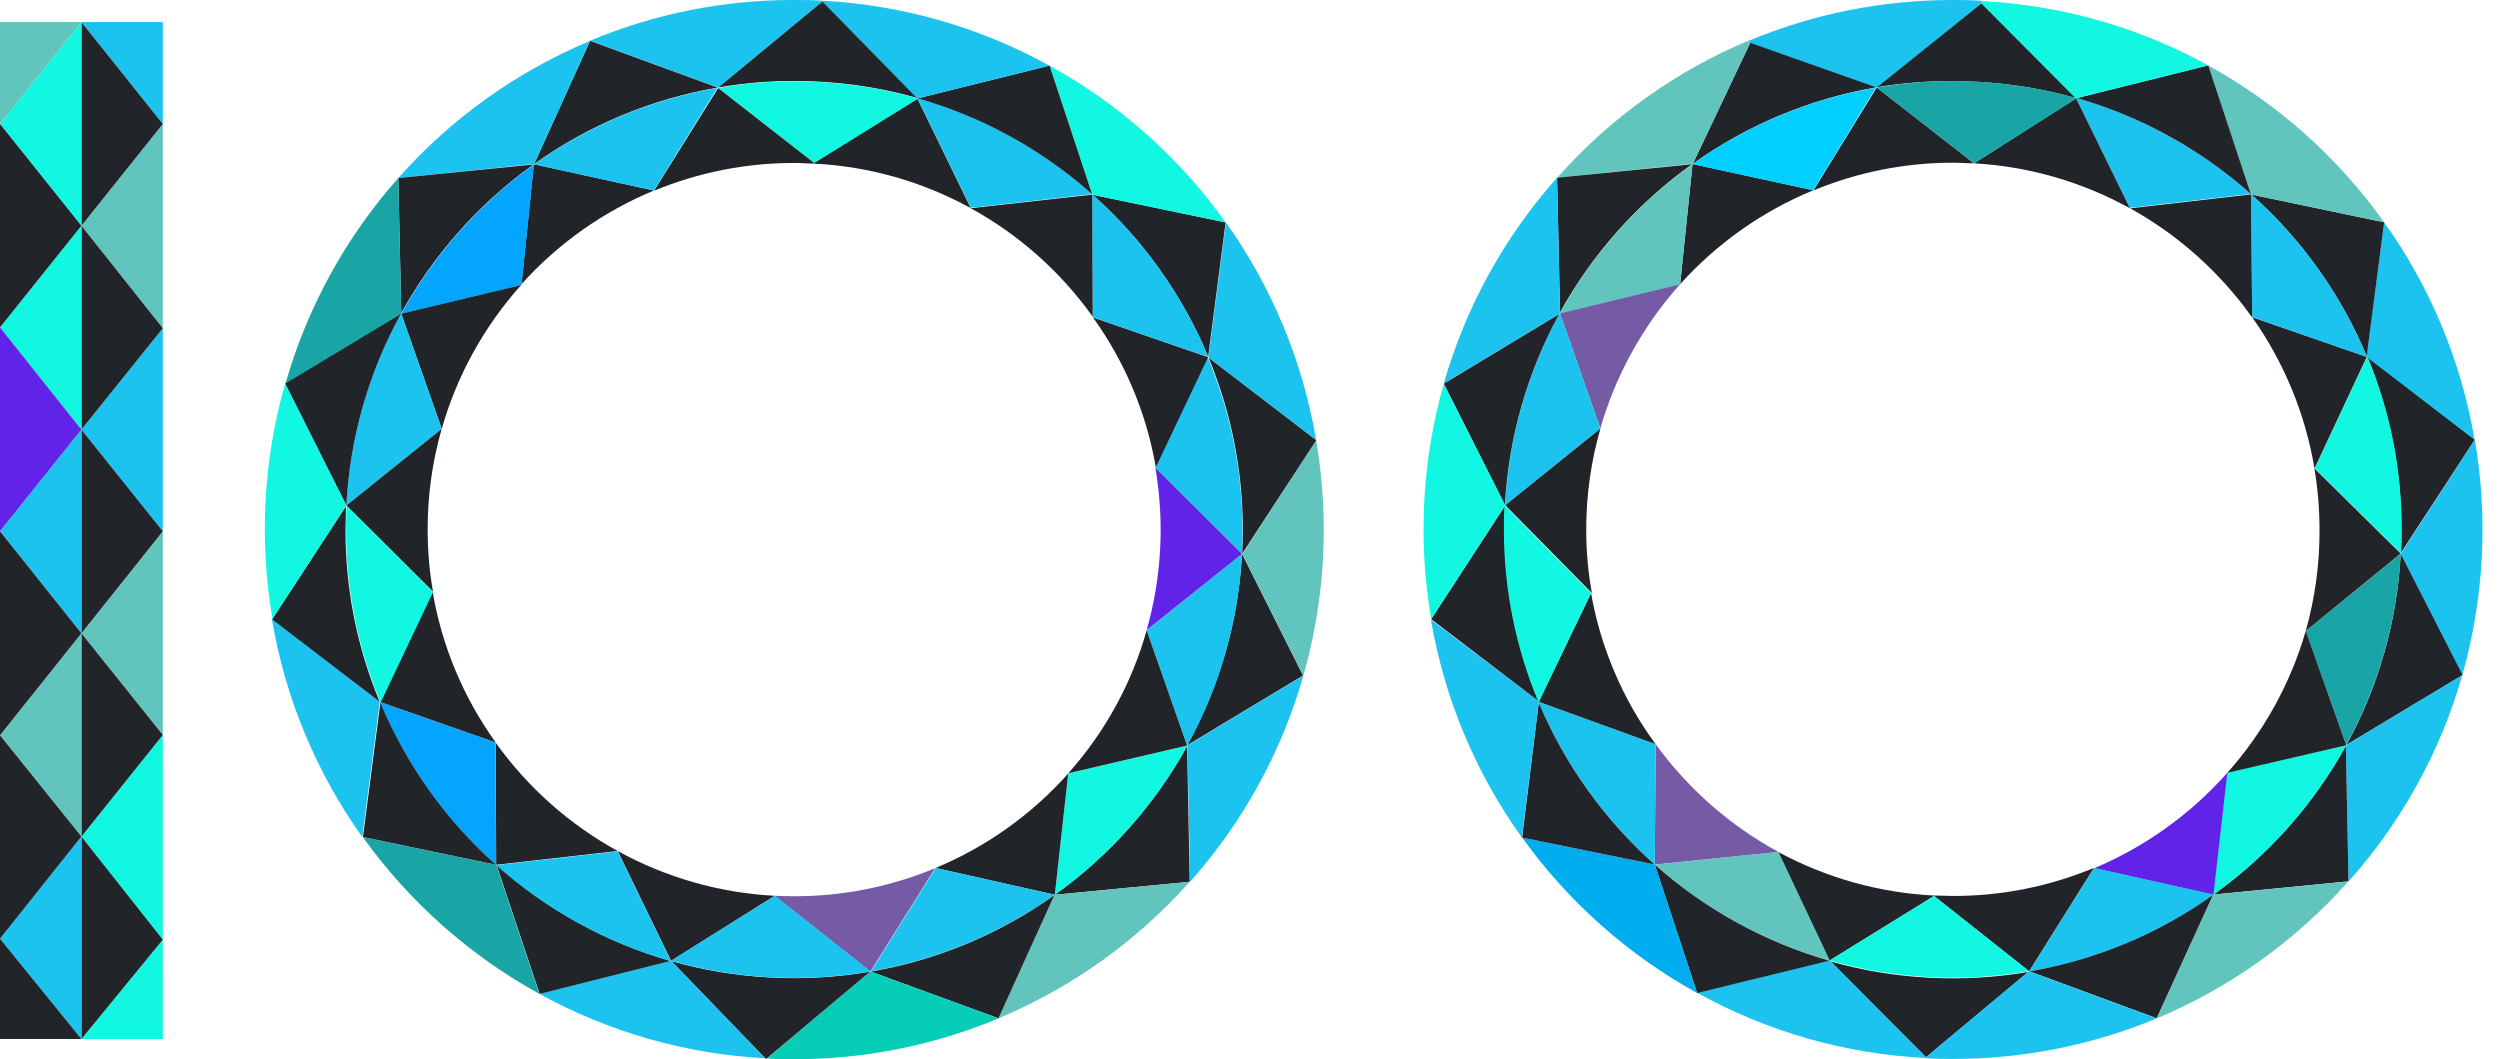 <svg fill="none" height="50" viewBox="0 0 118 50" width="118" xmlns="http://www.w3.org/2000/svg" xmlns:xlink="http://www.w3.org/1999/xlink"><clipPath id="a"><path d="m0 0h118v50h-118z"/></clipPath><g clip-path="url(#a)"><path d="m116.812 20.758c.636 3.7.434 7.496-.592 11.107l-2.904-5.726z" fill="#1dc3ef"/><path d="m116.808 20.75-3.488 5.348c.02-.374.025-.753.025-1.135.005-2.789-.545-5.551-1.617-8.125z" fill="#212529"/><path d="m113.314 26.135 2.921 5.726-5.475 3.291c1.517-2.776 2.391-5.858 2.554-9.017z" fill="#212529"/><path d="m110.745 35.164 5.475-3.291c-1.034 3.609-2.871 6.938-5.372 9.737l-.124-6.393z" fill="#1dc3ef"/><path d="m113.356 24.987c0 .383 0 .761-.025 1.135l-4.072-4.019 2.468-5.266h.02c1.073 2.583 1.62 5.353 1.609 8.149z" fill="#11f7e1"/><path d="m113.315 26.131c-.167 3.165-1.046 6.252-2.571 9.03l-1.913-5.381z" fill="#19a5a5"/><path d="m112.533 10.494c2.18 3.052 3.639 6.558 4.266 10.256l-5.076-3.888-.021-.045z" fill="#1dc3ef"/><path d="m112.533 10.494-.823 6.323c-1.218-2.922-3.079-5.532-5.446-7.635z" fill="#212529"/><path d="m112.534 10.494-6.278-1.312-.028-.029-2.008-6.068c3.294 1.812 6.136 4.345 8.314 7.409z" fill="#61c5bd"/><path d="m111.711 16.849v-.032l.023.05z" fill="#1dc3ef"/><path d="m111.711 16.846-2.468 5.266c-.429-2.572-1.435-5.013-2.942-7.141z" fill="#212529"/><path d="m110.725 35.206.123 6.393-6.364.621c2.577-1.844 4.709-4.24 6.241-7.014z" fill="#212529"/><path d="m109.481 24.987c-.001-.965-.082-1.928-.243-2.88l4.073 4.019-4.48 3.653c.441-1.559.659-3.172.65-4.793z" fill="#212529"/><path d="m110.748 35.164-.024.049v-.034z" fill="#1dc3ef"/><path d="m110.724 35.177v.029c-1.532 2.773-3.664 5.17-6.241 7.014h-.02l.654-5.759z" fill="#11f7e1"/><path d="m108.832 29.779 1.913 5.397-5.616 1.3c1.72-1.928 2.985-4.216 3.703-6.697z" fill="#212529"/><path d="m110.846 41.599c-2.493 2.809-5.586 5.021-9.05 6.471l2.661-5.821.029-.021z" fill="#61c5bd"/><path d="m106.265 9.182c2.367 2.103 4.228 4.713 5.446 7.635v.029l-5.409-1.876-.058-5.813z" fill="#1dc3ef"/><path d="m106.244 9.174.058 5.813c-1.51-2.128-3.478-3.889-5.759-5.155z" fill="#212529"/><path d="m106.236 9.153.034.034-.024-.01z" fill="#1dc3ef"/><path d="m106.235 9.153-5.71.658-2.543-5.192h.041c3.041.878 5.847 2.427 8.211 4.533z" fill="#1dc3ef"/><path d="m104.229 3.085 2.007 6.068c-2.361-2.103-5.164-3.649-8.203-4.525z" fill="#212529"/><path d="m105.129 36.477-.654 5.759-5.628-1.255c2.404-1.013 4.551-2.552 6.282-4.505z" fill="#6123e8"/><path d="m104.484 42.22-.029.024.005-.024z" fill="#1dc3ef"/><path d="m104.463 42.219v.021c-2.578 1.841-5.538 3.074-8.66 3.608h-.021l3.061-4.879z" fill="#1dc3ef"/><path d="m104.455 42.24-2.662 5.821-5.998-2.213c3.122-.534 6.082-1.767 8.66-3.608z" fill="#212529"/><path d="m104.227 3.086-6.195 1.539h-.074l-4.439-4.463v-.111c3.754.186 7.415 1.224 10.708 3.036z" fill="#11f7e1"/><path d="m97.992 4.64 2.542 5.192c-2.262-1.251-4.778-1.977-7.359-2.123z" fill="#212529"/><path d="m97.954 4.603.079.021-.042.017z" fill="#1dc3ef"/><path d="m95.773 45.843.024.005-.049.01z" fill="#1dc3ef"/><path d="m95.754 45.856-4.846 4.044-4.525-4.525c3.046.862 6.247 1.032 9.367.498z" fill="#212529"/><path d="m88.583 4.13 4.591 3.579c-.333 0-.662-.029-.996-.029-2.259-.001-4.496.443-6.582 1.308z" fill="#212529"/><path d="m93.519.16-4.916 3.974h-.041l-5.953-2.102-.045-.119c3.047-1.266 6.314-1.916 9.614-1.913.448 0 .905 0 1.349.041z" fill="#1dc3ef"/><path d="m88.604 4.114 4.916-3.953 4.439 4.463c-1.881-.529-3.826-.796-5.78-.794-1.198-.008-2.394.087-3.575.284z" fill="#212529"/><path d="m92.178 49.982c-.411 0-.852 0-1.271-.033v-.049l4.846-4.044h.041l5.998 2.213c-3.047 1.266-6.315 1.916-9.614 1.913z" fill="#1dc3ef"/><path d="m95.774 45.843-4.488-3.554v-.021c.296 0 .597.021.893.021 2.285.004 4.547-.446 6.656-1.325z" fill="#212529"/><path d="m91.287 42.269v.021l-4.937 3.048-2.427-5.13c2.27 1.228 4.786 1.933 7.364 2.061z" fill="#212529"/><path d="m90.907 49.9v.037c-3.789-.184-7.485-1.237-10.803-3.077l6.232-1.526h.041z" fill="#1dc3ef"/><path d="m93.174 7.709-4.591-3.579h.021c1.181-.204 2.377-.306 3.575-.304 1.954-.002 3.899.265 5.78.794l.033.037z" fill="#19a5a5"/><path d="m88.562 4.124.049-.01-.024.015z" fill="#1dc3ef"/><path d="m82.61 2.02 5.953 2.102c-3.122.535-6.082 1.768-8.66 3.608z" fill="#212529"/><path d="m91.285 42.289 4.488 3.554h-.021c-3.12.534-6.321.364-9.367-.498v-.021z" fill="#11f7e1"/><path d="m83.939 40.208 2.427 5.13h-.029c-3.046-.875-5.857-2.421-8.228-4.525z" fill="#61c5bd"/><path d="m86.386 45.362-.049-.015.034-.01z" fill="#1dc3ef"/><path d="m86.337 45.346-6.232 1.526-1.999-6.06c2.371 2.107 5.184 3.656 8.232 4.533z" fill="#212529"/><path d="m85.585 8.981c-2.399.989-4.545 2.503-6.282 4.431l.584-5.669z" fill="#212529"/><path d="m83.939 40.208-5.833.597.041-5.681c1.527 2.106 3.506 3.843 5.792 5.085z" fill="#755aa6"/><path d="m82.565 1.901.045.119-2.707 5.71h-.037l-6.364.658c2.494-2.818 5.592-5.035 9.063-6.487z" fill="#61c5bd"/><path d="m78.106 40.812 1.999 6.059c-3.265-1.802-6.087-4.309-8.261-7.339l6.253 1.271z" fill="#00adee"/><path d="m85.585 8.98-5.698-1.234c2.578-1.84 5.538-3.073 8.659-3.608z" fill="#00cfff"/><path d="m79.905 7.73-.015.024h-.024z" fill="#1dc3ef"/><path d="m79.866 7.75c-2.571 1.839-4.7 4.228-6.232 6.993l-.14-6.356z" fill="#212529"/><path d="m73.633 14.761c1.532-2.765 3.661-5.154 6.232-6.993h.021l-.584 5.669-5.661 1.37z" fill="#61c5bd"/><path d="m73.633 14.793 5.661-1.37c-1.749 1.957-3.034 4.282-3.76 6.804z" fill="#755aa6"/><path d="m78.147 35.127-.041 5.681c-2.371-2.109-4.241-4.72-5.475-7.643v-.041z" fill="#1dc3ef"/><path d="m78.147 35.127-5.517-2.003 2.468-5.13c.454 2.58 1.497 5.021 3.048 7.133z" fill="#212529"/><path d="m78.097 40.804-6.253-1.271.786-6.368c1.232 2.921 3.1 5.531 5.467 7.639z" fill="#212529"/><path d="m73.634 14.793 1.901 5.434-4.492 3.62v-.021c.168-3.159 1.044-6.239 2.563-9.013z" fill="#1dc3ef"/><path d="m74.871 24.987c-.003 1.008.086 2.015.267 3.007l-4.089-4.147 4.492-3.62c-.446 1.547-.671 3.15-.671 4.76z" fill="#212529"/><path d="m73.494 8.388.14 6.372-.037.053-5.451 3.291c1.029-3.6 2.857-6.921 5.348-9.717z" fill="#1dc3ef"/><path d="m73.598 14.814.033-.054v.033z" fill="#1dc3ef"/><path d="m68.146 18.113 5.451-3.291c-1.519 2.774-2.395 5.855-2.563 9.013l-2.88-5.71z" fill="#212529"/><path d="m72.643 33.124-.008.042-.021-.062z" fill="#1dc3ef"/><path d="m72.629 33.103v.062l-.794 6.368c-2.194-3.057-3.663-6.575-4.295-10.284z" fill="#1dc3ef"/><path d="m72.63 33.103-5.068-3.871v-.021l3.48-5.348c-.021.374-.025.749-.025 1.119-.007 2.787.541 5.548 1.613 8.121z" fill="#212529"/><path d="m70.984 24.987c0-.37 0-.745.025-1.119v-.021l4.089 4.147-2.468 5.13-.029-.021c-1.072-2.571-1.622-5.33-1.617-8.116z" fill="#11f7e1"/><path d="m71.039 23.852-.015.024.01-.049z" fill="#1dc3ef"/><path d="m71.034 23.827v.041l-3.48 5.348c-.242-1.395-.363-2.809-.362-4.225-.001-2.323.32-4.635.954-6.87z" fill="#11f7e1"/><path d="m62.124 20.787c.633 3.701.426 7.497-.605 11.107l-2.88-5.739z" fill="#61c5bd"/><path d="m62.123 20.787-3.493 5.348c.021-.374.029-.753.029-1.135.003-2.788-.546-5.55-1.617-8.125l5.081 3.896z" fill="#212529"/><path d="m62.123 20.771-5.081-3.896v-.045l.823-6.331c2.173 3.06 3.629 6.572 4.258 10.272z" fill="#1dc3ef"/><path d="m58.622 26.147 2.88 5.739-5.467 3.291c1.533-2.776 2.417-5.863 2.588-9.03z" fill="#212529"/><path d="m56.052 35.177 5.467-3.291c-1.025 3.607-2.853 6.934-5.348 9.733l-.123-6.401z" fill="#1dc3ef"/><path d="m58.647 25c0 .383 0 .761-.029 1.135l-4.085-4.052v-.025l2.468-5.2c1.083 2.578 1.642 5.345 1.645 8.141z" fill="#1dc3ef"/><path d="m58.623 26.143c-.165 3.165-1.044 6.252-2.571 9.03h-.021l-1.909-5.418z" fill="#1dc3ef"/><path d="m58.623 26.143-4.5 3.599c.708-2.49.848-5.108.411-7.66z" fill="#6123e8"/><path d="m57.849 10.498-.823 6.331c-1.221-2.922-3.084-5.531-5.451-7.635z" fill="#212529"/><path d="m57.849 10.498-6.278-1.304-.025-.029-2.007-6.064c3.291 1.809 6.132 4.337 8.31 7.397z" fill="#11f7e1"/><path d="m57.019 16.829.023.05-.023-.018z" fill="#61c5bd"/><path d="m57.022 16.858-2.468 5.2c-.439-2.553-1.453-4.973-2.966-7.076z" fill="#212529"/><path d="m56.031 35.218.123 6.401-6.364.613c2.576-1.844 4.709-4.24 6.241-7.014z" fill="#212529"/><path d="m49.791 42.232 6.364-.613c-2.488 2.797-5.573 5-9.026 6.446l2.641-5.817z" fill="#61c5bd"/><path d="m56.03 35.192.024-.015-.024.049z" fill="#61c5bd"/><path d="m56.031 35.189v.029c-1.532 2.773-3.664 5.17-6.241 7.014l.629-5.722z" fill="#11f7e1"/><path d="m54.122 29.755 1.909 5.434-5.611 1.312c1.732-1.937 2.999-4.245 3.702-6.747z" fill="#212529"/><path d="m51.572 14.946-.021-5.759h.021c2.367 2.104 4.23 4.713 5.451 7.635v.029l-5.434-1.868z" fill="#1dc3ef"/><path d="m51.553 9.186.021 5.759c-1.51-2.118-3.479-3.867-5.759-5.118z" fill="#212529"/><path d="m51.542 9.166.034.034-.024-.01z" fill="#61c5bd"/><path d="m51.547 9.166-5.726.642-2.518-5.171h.041c3.039.877 5.842 2.425 8.203 4.529z" fill="#1dc3ef"/><path d="m49.54 3.102 2.007 6.064c-2.369-2.106-5.18-3.653-8.228-4.525l6.195-1.539z" fill="#212529"/><path d="m50.42 36.51-.633 5.722-5.628-1.263c2.395-.998 4.535-2.522 6.261-4.459z" fill="#212529"/><path d="m49.774 42.232h.019l-.024.019z" fill="#61c5bd"/><path d="m49.778 42.232c-2.58 1.843-5.543 3.077-8.668 3.612l3.057-4.879z" fill="#1dc3ef"/><path d="m49.769 42.248-2.641 5.817-6.027-2.205c3.125-.535 6.088-1.769 8.668-3.612z" fill="#212529"/><path d="m49.535 3.098-6.195 1.539h-.074l-4.447-4.566v-.037c3.758.2 7.421 1.248 10.716 3.065z" fill="#1dc3ef"/><path d="m41.102 45.861 6.027 2.205c-3.054 1.279-6.332 1.935-9.643 1.929-.411 0-.856 0-1.284-.033l4.858-4.093z" fill="#06ceb6"/><path d="m43.299 4.653 2.518 5.171c-2.276-1.254-4.809-1.973-7.405-2.102v-.029z" fill="#212529"/><path d="m43.3 4.653-.033-.037.075.021z" fill="#61c5bd"/><path d="m41.11 45.861-.049.01.024-.015z" fill="#61c5bd"/><path d="m41.06 45.869-4.858 4.081h-.086l-4.422-4.583c3.046.862 6.247 1.032 9.367.498z" fill="#212529"/><path d="m37.485 0c.448 0 .893 0 1.333.033v.037l-4.908 4.056h-.041l-6.019-2.205c3.051-1.276 6.327-1.93 9.634-1.921z" fill="#1dc3ef"/><path d="m37.486 3.822c-1.198-.001-2.394.101-3.575.304l4.908-4.056 4.447 4.546c-1.881-.529-3.826-.796-5.78-.794z" fill="#212529"/><path d="m37.486 42.302c2.283.004 4.545-.446 6.652-1.325l-3.057 4.879-4.525-3.575c.317.012.621.021.93.021z" fill="#755aa6"/><path d="m36.569 42.281-4.896 3.069-2.518-5.183c2.279 1.256 4.814 1.979 7.413 2.114z" fill="#212529"/><path d="m36.199 49.962-.042.033-.042-.042z" fill="#212529"/><path d="m31.694 45.371 4.422 4.579c-3.736-.195-7.379-1.234-10.655-3.04l6.171-1.555h.041z" fill="#1dc3ef"/><path d="m38.428 7.693-4.525-3.55h.021c1.181-.204 2.377-.305 3.575-.304 1.954-.002 3.899.265 5.78.794l.033.037z" fill="#11f7e1"/><path d="m38.427 7.692v.029c-.313 0-.625-.029-.942-.029-2.27-.003-4.518.443-6.615 1.312l3.028-4.85z" fill="#212529"/><path d="m33.893 4.141-.024-.005.049-.01z" fill="#61c5bd"/><path d="m27.852 1.93 6.019 2.205c-3.122.535-6.082 1.768-8.66 3.608z" fill="#212529"/><path d="m31.674 45.35 4.895-3.069 4.525 3.575h-.021c-3.12.534-6.321.364-9.367-.498z" fill="#1dc3ef"/><path d="m31.678 45.35.015.024-.049-.015z" fill="#61c5bd"/><path d="m31.644 45.358-6.171 1.555-2.032-6.084c2.36 2.106 5.163 3.654 8.203 4.529z" fill="#212529"/><path d="m30.864 8.993c-2.386.988-4.521 2.498-6.249 4.418l.58-5.661z" fill="#212529"/><path d="m29.155 40.167-5.735.65-.021-5.759c1.512 2.112 3.479 3.858 5.755 5.109z" fill="#212529"/><path d="m27.851 1.93-2.641 5.813h-.029l-6.38.658c2.491-2.811 5.585-5.023 9.05-6.471z" fill="#1dc3ef"/><path d="m23.43 40.829 2.032 6.084c-3.298-1.815-6.147-4.345-8.339-7.405l6.278 1.312z" fill="#19a5a5"/><path d="m30.863 8.993-5.661-1.234c2.578-1.84 5.538-3.073 8.659-3.608z" fill="#1dc3ef"/><path d="m25.217 7.743-.01.024h-.024z" fill="#61c5bd"/><path d="m25.181 7.763c-2.576 1.844-4.708 4.241-6.241 7.014l-.14-6.376z" fill="#212529"/><path d="m25.202 7.763-.58 5.661v.029l-5.661 1.353v-.029c1.532-2.773 3.664-5.17 6.241-7.014z" fill="#03a5ff"/><path d="m18.94 14.806 5.661-1.353c-1.751 1.949-3.034 4.272-3.752 6.792z" fill="#212529"/><path d="m31.645 45.358c-3.048-.87-5.86-2.417-8.228-4.525l5.735-.65 2.518 5.183z" fill="#1dc3ef"/><path d="m23.428 40.831-.024-.014h.019z" fill="#61c5bd"/><path d="m23.408 40.817c-2.371-2.109-4.238-4.724-5.463-7.652v-.029l5.447 1.909.021 5.759z" fill="#03a5ff"/><path d="m23.409 40.817-6.278-1.312.823-6.339c1.222 2.927 3.087 5.542 5.455 7.652z" fill="#212529"/><path d="m23.4 35.045-5.447-1.909 2.468-5.204c.437 2.567 1.456 5 2.978 7.113z" fill="#212529"/><path d="m18.94 14.805 1.909 5.438-4.5 3.616c.161-3.172 1.04-6.267 2.571-9.05z" fill="#1dc3ef"/><path d="m16.348 23.86 4.5-3.616c-.443 1.546-.666 3.147-.662 4.755-.003.983.082 1.965.255 2.933z" fill="#212529"/><path d="m18.801 8.401.14 6.376v.041l-5.467 3.291c1.026-3.595 2.846-6.913 5.327-9.708z" fill="#19a5a5"/><path d="m18.944 14.811-.024.015.024-.049z" fill="#61c5bd"/><path d="m13.453 18.109 5.467-3.291c-1.531 2.783-2.41 5.878-2.571 9.05z" fill="#212529"/><path d="m17.948 33.173-.019-.049.029.015z" fill="#61c5bd"/><path d="m17.922 33.124v.041l-.823 6.339c-2.183-3.061-3.642-6.577-4.266-10.284z" fill="#1dc3ef"/><path d="m17.92 33.124-5.076-3.888 3.489-5.348c0 .379-.025.753-.025 1.131-.004 2.781.545 5.536 1.613 8.104z" fill="#212529"/><path d="m16.35 23.86 4.093 4.073-2.468 5.204h-.021c-1.072-2.574-1.622-5.336-1.617-8.125 0-.378 0-.753.025-1.131z" fill="#11f7e1"/><path d="m16.35 23.861-.01.01.01-.019z" fill="#61c5bd"/><path d="m16.349 23.856-3.489 5.348c-.634-3.701-.429-7.497.601-11.107z" fill="#11f7e1"/><path d="m7.685 44.352v4.69h-3.842z" fill="#11f7e1"/><path d="m7.685 34.688v9.663l-3.842-4.867z" fill="#11f7e1"/><path d="m7.685 25.075v9.614l-3.842-4.797z" fill="#61c5bd"/><path d="m7.685 15.493v9.581l-3.842-4.797z" fill="#1dc3ef"/><path d="m7.685 5.851v9.643l-3.842-4.838z" fill="#61c5bd"/><path d="m7.685 1.042v4.809l-3.842-4.809z" fill="#1dc3ef"/><g fill="#212529"><path d="m3.843 1.042 3.842 4.809-3.842 4.805z"/><path d="m3.843 10.655 3.842 4.838-3.842 4.784z"/><path d="m3.843 20.278 3.842 4.797-3.842 4.817z"/><path d="m3.843 29.892 3.842 4.797-3.842 4.797z"/><path d="m3.843 39.485 3.842 4.867-3.842 4.69z"/></g><path d="m3.842 39.485v9.556l-3.842-4.735z" fill="#1dc3ef"/><path d="m3.842 29.892v9.593l-3.842-4.78z" fill="#61c5bd"/><path d="m3.842 20.278v9.614l-3.842-4.817z" fill="#1dc3ef"/><path d="m3.842 10.655v9.622l-3.842-4.825z" fill="#11f7e1"/><path d="m3.842 1.042v9.614l-3.842-4.805z" fill="#11f7e1"/><path d="m3.842 1.042-3.842 4.809v-4.809z" fill="#61c5bd"/><path d="m0 5.851 3.842 4.805-3.842 4.797z" fill="#212529"/><path d="m0 15.452 3.842 4.825-3.842 4.797z" fill="#6123e8"/><path d="m0 25.075 3.842 4.817-3.842 4.813z" fill="#212529"/><path d="m0 34.705 3.842 4.78-3.842 4.821z" fill="#212529"/><path d="m0 44.306 3.842 4.735h-3.842z" fill="#212529"/></g></svg>